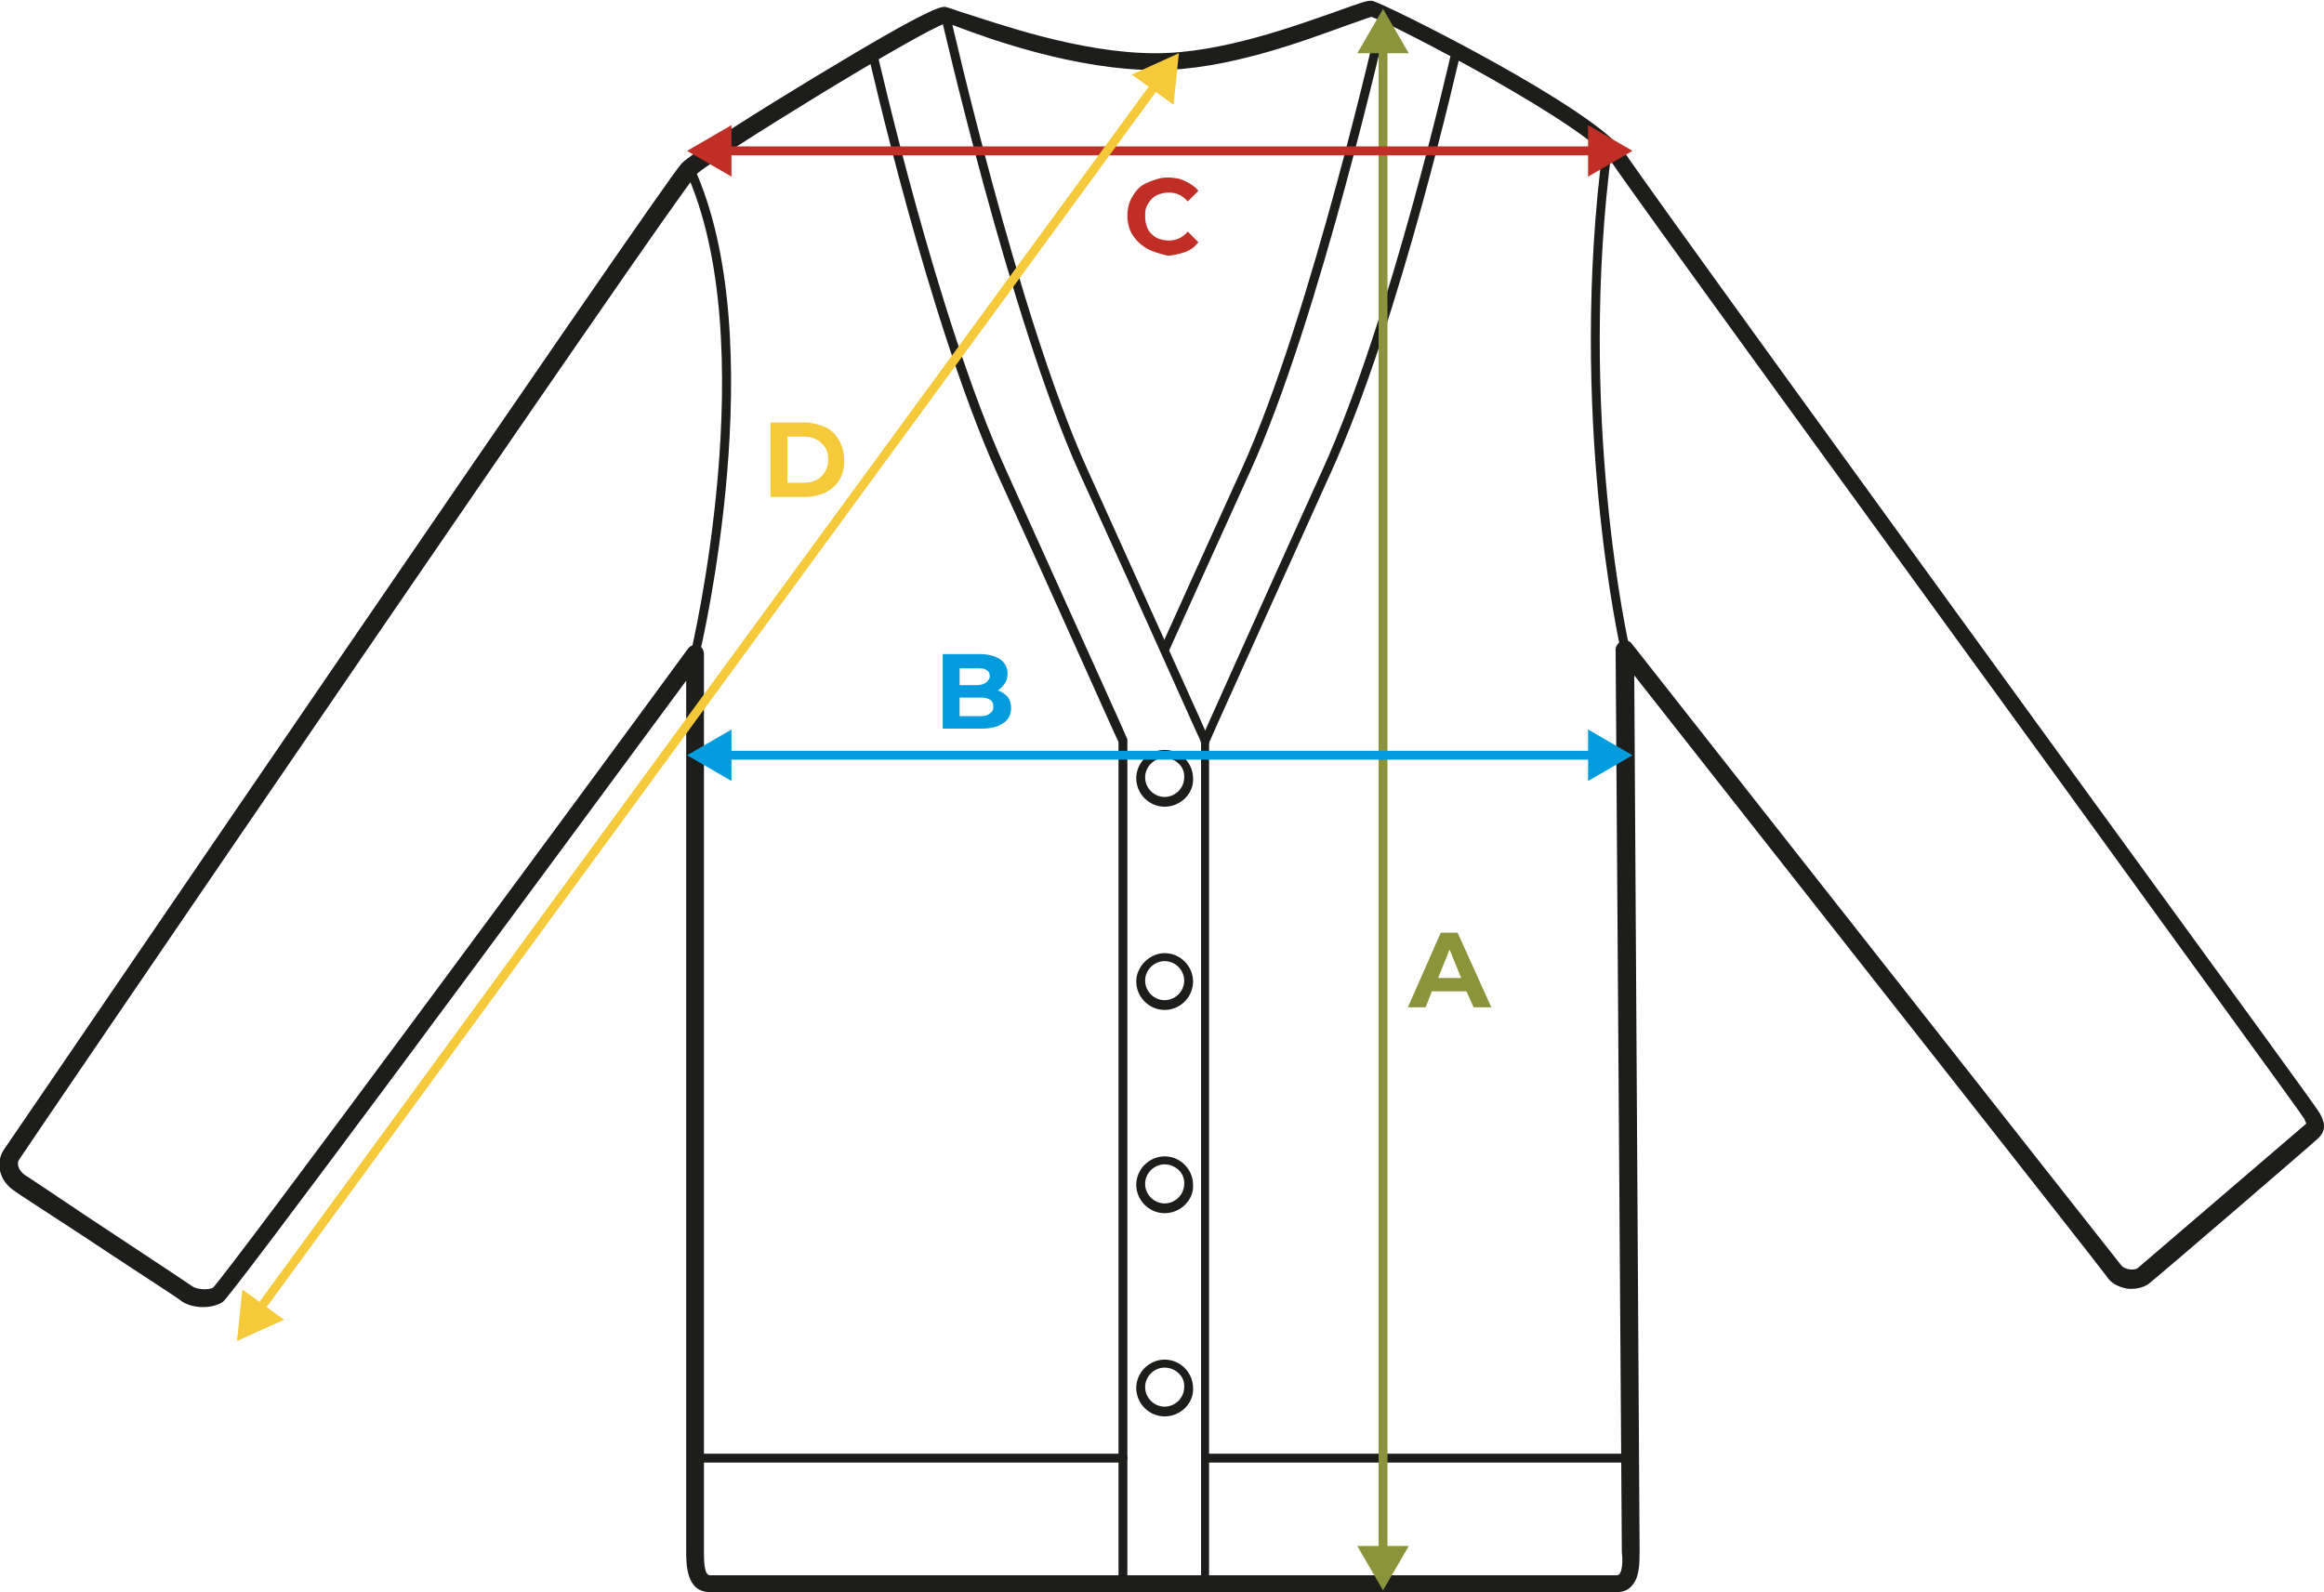 <?xml version="1.0" encoding="utf-8"?>
<!-- Generator: Adobe Illustrator 24.2.0, SVG Export Plug-In . SVG Version: 6.00 Build 0)  -->
<svg version="1.1" id="Livello_2_1_" xmlns="http://www.w3.org/2000/svg" xmlns:xlink="http://www.w3.org/1999/xlink" x="0px"
	 y="0px" viewBox="0 0 261.8 179.4" style="enable-background:new 0 0 261.8 179.4;" xml:space="preserve">
<style type="text/css">
	.st0{fill:#1D1D1B;}
	.st1{fill:#8B943A;}
	.st2{fill:#009CDD;}
	.st3{fill:#C02E25;}
	.st4{fill:#F5C939;}
	.st5{enable-background:new    ;}
</style>
<g>
	<g>
		<path class="st0" d="M182.1,179.4H80c-2.7,0-2.7-3.1-2.7-4.7v-98c-19.9,27-51.2,69.3-52.2,70c-1.4,0.9-3.7,0.7-4.8-0.2
			c-0.5-0.4-6.7-4.4-11.2-7.4c-3.8-2.5-7.1-4.6-7.6-5c-1.6-1.1-2-3.1-1.1-4.5c0.7-1,74.5-109.3,76.4-111.2c1.2-1.2,9.5-6.4,14.8-9.6
			c13.7-8.3,14.5-8.1,15-8c0.3,0.1,0.7,0.2,1.5,0.5C112,2.5,121.5,6,130.2,6c7.5,0,16-3.2,20.6-4.8c2.5-0.9,3.3-1.2,3.8-1.1
			c1.2,0.2,25.3,12.2,28.5,17.2c1.8,2.8,29.5,41,51.8,71.7c19,26.1,26.2,36,26.4,36.4c0.5,0.9,0.9,1.9-0.2,2.9
			c-0.5,0.5-18.4,15.9-19.1,16.4c-0.6,0.4-1.5,0.6-2.4,0.5c-1-0.2-1.8-0.6-2.3-1.4c-0.7-1-34.1-43.4-53.2-67.7
			c0.1,16.5,0.6,96.9,0.6,98.3v0.4c0,1.3,0,3-0.9,3.9C183.4,179.2,182.8,179.4,182.1,179.4z M78.3,72.7c0.1,0,0.2,0,0.3,0
			c0.4,0.1,0.7,0.5,0.7,1v101.1c0,1.6,0.1,2.7,0.7,2.7h102.1c0.2,0,0.3-0.1,0.3-0.1c0.4-0.4,0.4-1.7,0.3-2.5v-0.4
			c0-1.6-0.7-100.3-0.7-101.3c0-0.4,0.3-0.8,0.7-1c0.4-0.1,0.9,0,1.1,0.3c2.2,2.8,54.2,68.9,55.1,70c0.5,0.7,1.7,0.6,1.9,0.4
			c0.7-0.6,18.2-15.6,18.9-16.2c0,0,0,0,0.1-0.1c0-0.1-0.1-0.2-0.2-0.5c-0.4-0.7-12.4-17.1-26.2-36.2
			c-22.3-30.7-50.1-68.9-51.9-71.7c-2.7-4.1-24.6-15.5-27-16.3c-0.4,0.1-1.7,0.6-2.9,1c-4.7,1.7-13.4,5-21.3,5
			c-9.1,0-18.8-3.5-22.5-4.9c-0.5-0.2-0.9-0.3-1.2-0.4c-3,0.9-26.6,15.5-28.1,17c-2.4,2.5-75.7,110-76.3,111
			c-0.4,0.5-0.1,1.3,0.6,1.8c0.5,0.3,3.9,2.6,7.5,5c6.5,4.3,10.9,7.2,11.3,7.5c0.5,0.4,1.8,0.5,2.4,0.2c2.2-2.4,39.3-52.6,53.5-72
			C77.7,72.8,78,72.7,78.3,72.7z M106.6,2.7L106.6,2.7L106.6,2.7z"/>
		<path class="st0" d="M78.3,74.2L78.3,74.2c-0.4-0.1-0.5-0.3-0.5-0.6c0.1-0.3,8.3-35.1-0.6-54.4c-0.1-0.3,0-0.5,0.2-0.7
			c0.2-0.1,0.5,0,0.7,0.2c9.1,19.6,0.8,54.7,0.7,55C78.7,74,78.5,74.2,78.3,74.2z"/>
		<path class="st0" d="M183.1,73.7c-0.2,0-0.4-0.2-0.5-0.4c-0.1-0.3-6-26.7-2-56.9c0-0.3,0.3-0.5,0.6-0.4c0.3,0,0.5,0.3,0.4,0.6
			c-4,30,1.9,56.3,2,56.5c0.1,0.3-0.1,0.5-0.4,0.6C183.1,73.7,183.1,73.7,183.1,73.7z"/>
		<path class="st0" d="M135.8,178.9c-0.3,0-0.5-0.2-0.5-0.5V83.6c-0.6-1.2-6.2-13.9-13.7-30.3C113.8,36,106.1,2.2,106,1.8
			c-0.1-0.3,0.1-0.5,0.4-0.6s0.5,0.1,0.6,0.4s7.7,34.1,15.5,51.3c7.8,17.3,13.7,30.3,13.7,30.4s0,0.1,0,0.2v94.9
			C136.3,178.7,136.1,178.9,135.8,178.9z"/>
		<path class="st0" d="M126.5,178.9c-0.3,0-0.5-0.2-0.5-0.5V83.6c-0.6-1.2-6.2-13.9-13.7-30.3C104.5,35.9,97.9,6.4,97.8,6.1
			s0.1-0.5,0.4-0.6s0.5,0.1,0.6,0.4s6.7,29.8,14.5,47c7.8,17.3,13.7,30.3,13.7,30.4c0,0.1,0,0.1,0,0.2v94.9
			C127,178.7,126.8,178.9,126.5,178.9z"/>
		<path class="st0" d="M131.2,73.6c-0.1,0-0.1,0-0.2,0c-0.3-0.1-0.4-0.4-0.2-0.7c2.4-5.3,5.5-12.2,9.1-20.1
			c7.8-17.2,15.4-50.9,15.5-51.3c0.1-0.3,0.3-0.4,0.6-0.4c0.3,0.1,0.4,0.3,0.4,0.6c-0.1,0.3-7.7,34.2-15.6,51.5
			c-3.6,7.9-6.7,14.8-9.1,20.1C131.6,73.5,131.4,73.6,131.2,73.6z"/>
		<path class="st0" d="M135.8,84c-0.1,0-0.1,0-0.2,0c-0.3-0.1-0.4-0.4-0.3-0.7c0.1-0.1,5.9-13.2,13.7-30.4s14.4-46.7,14.5-47
			c0.1-0.3,0.3-0.4,0.6-0.4c0.3,0.1,0.4,0.3,0.4,0.6c-0.1,0.3-6.7,29.9-14.6,47.2c-7.8,17.3-13.7,30.3-13.7,30.4
			C136.2,83.9,136,84,135.8,84z"/>
		<path class="st0" d="M126.5,164.8H78.3c-0.3,0-0.5-0.2-0.5-0.5s0.2-0.5,0.5-0.5h48.2c0.3,0,0.5,0.2,0.5,0.5
			S126.8,164.8,126.5,164.8z"/>
		<path class="st0" d="M184.1,164.8h-48.2c-0.3,0-0.5-0.2-0.5-0.5s0.2-0.5,0.5-0.5h48.2c0.3,0,0.5,0.2,0.5,0.5
			S184.4,164.8,184.1,164.8z"/>
		<path class="st0" d="M131.2,90.9c-1.8,0-3.2-1.5-3.2-3.2c0-1.8,1.5-3.2,3.2-3.2c1.8,0,3.2,1.5,3.2,3.2
			C134.5,89.4,133,90.9,131.2,90.9z M131.2,85.4c-1.2,0-2.2,1-2.2,2.2s1,2.2,2.2,2.2s2.2-1,2.2-2.2
			C133.5,86.4,132.4,85.4,131.2,85.4z"/>
		<path class="st0" d="M131.2,113.8c-1.8,0-3.2-1.5-3.2-3.2s1.5-3.2,3.2-3.2c1.8,0,3.2,1.5,3.2,3.2S133,113.8,131.2,113.8z
			 M131.2,108.3c-1.2,0-2.2,1-2.2,2.2s1,2.2,2.2,2.2s2.2-1,2.2-2.2S132.4,108.3,131.2,108.3z"/>
		<path class="st0" d="M131.2,136.7c-1.8,0-3.2-1.5-3.2-3.2c0-1.8,1.5-3.2,3.2-3.2c1.8,0,3.2,1.5,3.2,3.2
			C134.5,135.2,133,136.7,131.2,136.7z M131.2,131.2c-1.2,0-2.2,1-2.2,2.2s1,2.2,2.2,2.2s2.2-1,2.2-2.2
			C133.5,132.2,132.4,131.2,131.2,131.2z"/>
		<path class="st0" d="M131.2,159.6c-1.8,0-3.2-1.5-3.2-3.2c0-1.8,1.5-3.2,3.2-3.2c1.8,0,3.2,1.5,3.2,3.2
			C134.5,158.1,133,159.6,131.2,159.6z M131.2,154.1c-1.2,0-2.2,1-2.2,2.2s1,2.2,2.2,2.2s2.2-1,2.2-2.2
			C133.5,155.1,132.4,154.1,131.2,154.1z"/>
	</g>
	<g>
		<path class="st1" d="M155.8,176.8c-0.3,0-0.5-0.2-0.5-0.5V3.7c0-0.3,0.2-0.5,0.5-0.5s0.5,0.2,0.5,0.5v172.6
			C156.3,176.6,156.1,176.8,155.8,176.8z"/>
		<polygon class="st1" points="155.8,1 152.9,6 158.7,6 		"/>
		<polygon class="st1" points="155.8,179.2 158.7,174.2 152.9,174.2 		"/>
	</g>
	<g>
		<path class="st2" d="M180.5,85.6H80.1c-0.3,0-0.5-0.2-0.5-0.5s0.2-0.5,0.5-0.5h100.4c0.3,0,0.5,0.2,0.5,0.5S180.8,85.6,180.5,85.6
			z"/>
		<polygon class="st2" points="77.4,85.1 82.4,88 82.4,82.2 		"/>
		<polygon class="st2" points="183.9,85.1 178.9,82.2 178.9,88 		"/>
	</g>
	<g>
		<path class="st3" d="M180.5,17.5H80.1c-0.3,0-0.5-0.2-0.5-0.5s0.2-0.5,0.5-0.5h100.4c0.3,0,0.5,0.2,0.5,0.5S180.8,17.5,180.5,17.5
			z"/>
		<polygon class="st3" points="77.4,17 82.4,19.9 82.4,14.1 		"/>
		<polygon class="st3" points="183.9,17 178.9,14.1 178.9,19.9 		"/>
	</g>
	<g>
		<path class="st4" d="M28.3,149.3c-0.1,0-0.2,0-0.3-0.1c-0.2-0.2-0.3-0.5-0.1-0.7L131.5,6.9c0.2-0.2,0.5-0.3,0.7-0.1
			c0.2,0.2,0.3,0.5,0.1,0.7L28.7,149.1C28.6,149.3,28.5,149.3,28.3,149.3z"/>
		<polygon class="st4" points="26.7,151.1 32,148.7 27.3,145.3 		"/>
		<polygon class="st4" points="132.8,6 127.5,8.4 132.2,11.8 		"/>
	</g>
	<g class="st5">
		<path class="st1" d="M165.2,111.7h-3.9l-0.7,1.8h-2l3.7-8.4h1.9l3.8,8.4h-2L165.2,111.7z M164.6,110.2l-1.3-3.2l-1.3,3.2H164.6z"
			/>
	</g>
	<g class="st5">
		<path class="st2" d="M113.5,78.5c0.3,0.4,0.4,0.8,0.4,1.3c0,0.7-0.3,1.3-0.9,1.7c-0.6,0.4-1.4,0.6-2.5,0.6h-4.3v-8.4h4.1
			c1,0,1.8,0.2,2.4,0.6c0.5,0.4,0.8,0.9,0.8,1.6c0,0.4-0.1,0.8-0.3,1.1c-0.2,0.3-0.5,0.6-0.8,0.8C112.8,77.9,113.2,78.2,113.5,78.5z
			 M108.1,75.2v2h1.9c0.5,0,0.8-0.1,1.1-0.3c0.2-0.2,0.4-0.4,0.4-0.7s-0.1-0.6-0.4-0.7c-0.2-0.2-0.6-0.2-1.1-0.2H108.1z M111.5,80.4
			c0.3-0.2,0.4-0.4,0.4-0.8c0-0.7-0.5-1-1.5-1h-2.3v2.1h2.3C110.9,80.7,111.3,80.6,111.5,80.4z"/>
	</g>
	<g class="st5">
		<path class="st4" d="M86.7,47.6h3.8c0.9,0,1.7,0.2,2.4,0.5s1.2,0.8,1.6,1.5s0.6,1.4,0.6,2.2S95,53.3,94.6,54s-0.9,1.1-1.6,1.5
			c-0.7,0.3-1.5,0.5-2.4,0.5h-3.8V47.6z M90.5,54.4c0.8,0,1.5-0.2,2-0.7s0.8-1.1,0.8-1.9s-0.2-1.4-0.8-1.9c-0.5-0.5-1.2-0.7-2-0.7
			h-1.8v5.2H90.5z"/>
	</g>
	<g class="st5">
		<path class="st3" d="M129.2,28c-0.7-0.4-1.2-0.9-1.6-1.5s-0.6-1.4-0.6-2.2s0.2-1.6,0.6-2.2c0.4-0.7,0.9-1.2,1.6-1.5
			s1.5-0.6,2.3-0.6c0.7,0,1.4,0.1,2,0.4s1.1,0.6,1.5,1.1l-1.2,1.2c-0.6-0.7-1.3-1-2.1-1c-0.5,0-1,0.1-1.4,0.3c-0.4,0.2-0.7,0.5-1,1
			s-0.3,0.9-0.3,1.4c0,0.5,0.1,1,0.3,1.4c0.2,0.4,0.5,0.7,1,1c0.4,0.2,0.9,0.3,1.4,0.3c0.8,0,1.5-0.3,2.1-1l1.2,1.2
			c-0.4,0.5-0.9,0.9-1.5,1.1s-1.3,0.4-2,0.4C130.7,28.6,129.9,28.4,129.2,28z"/>
	</g>
</g>
</svg>

